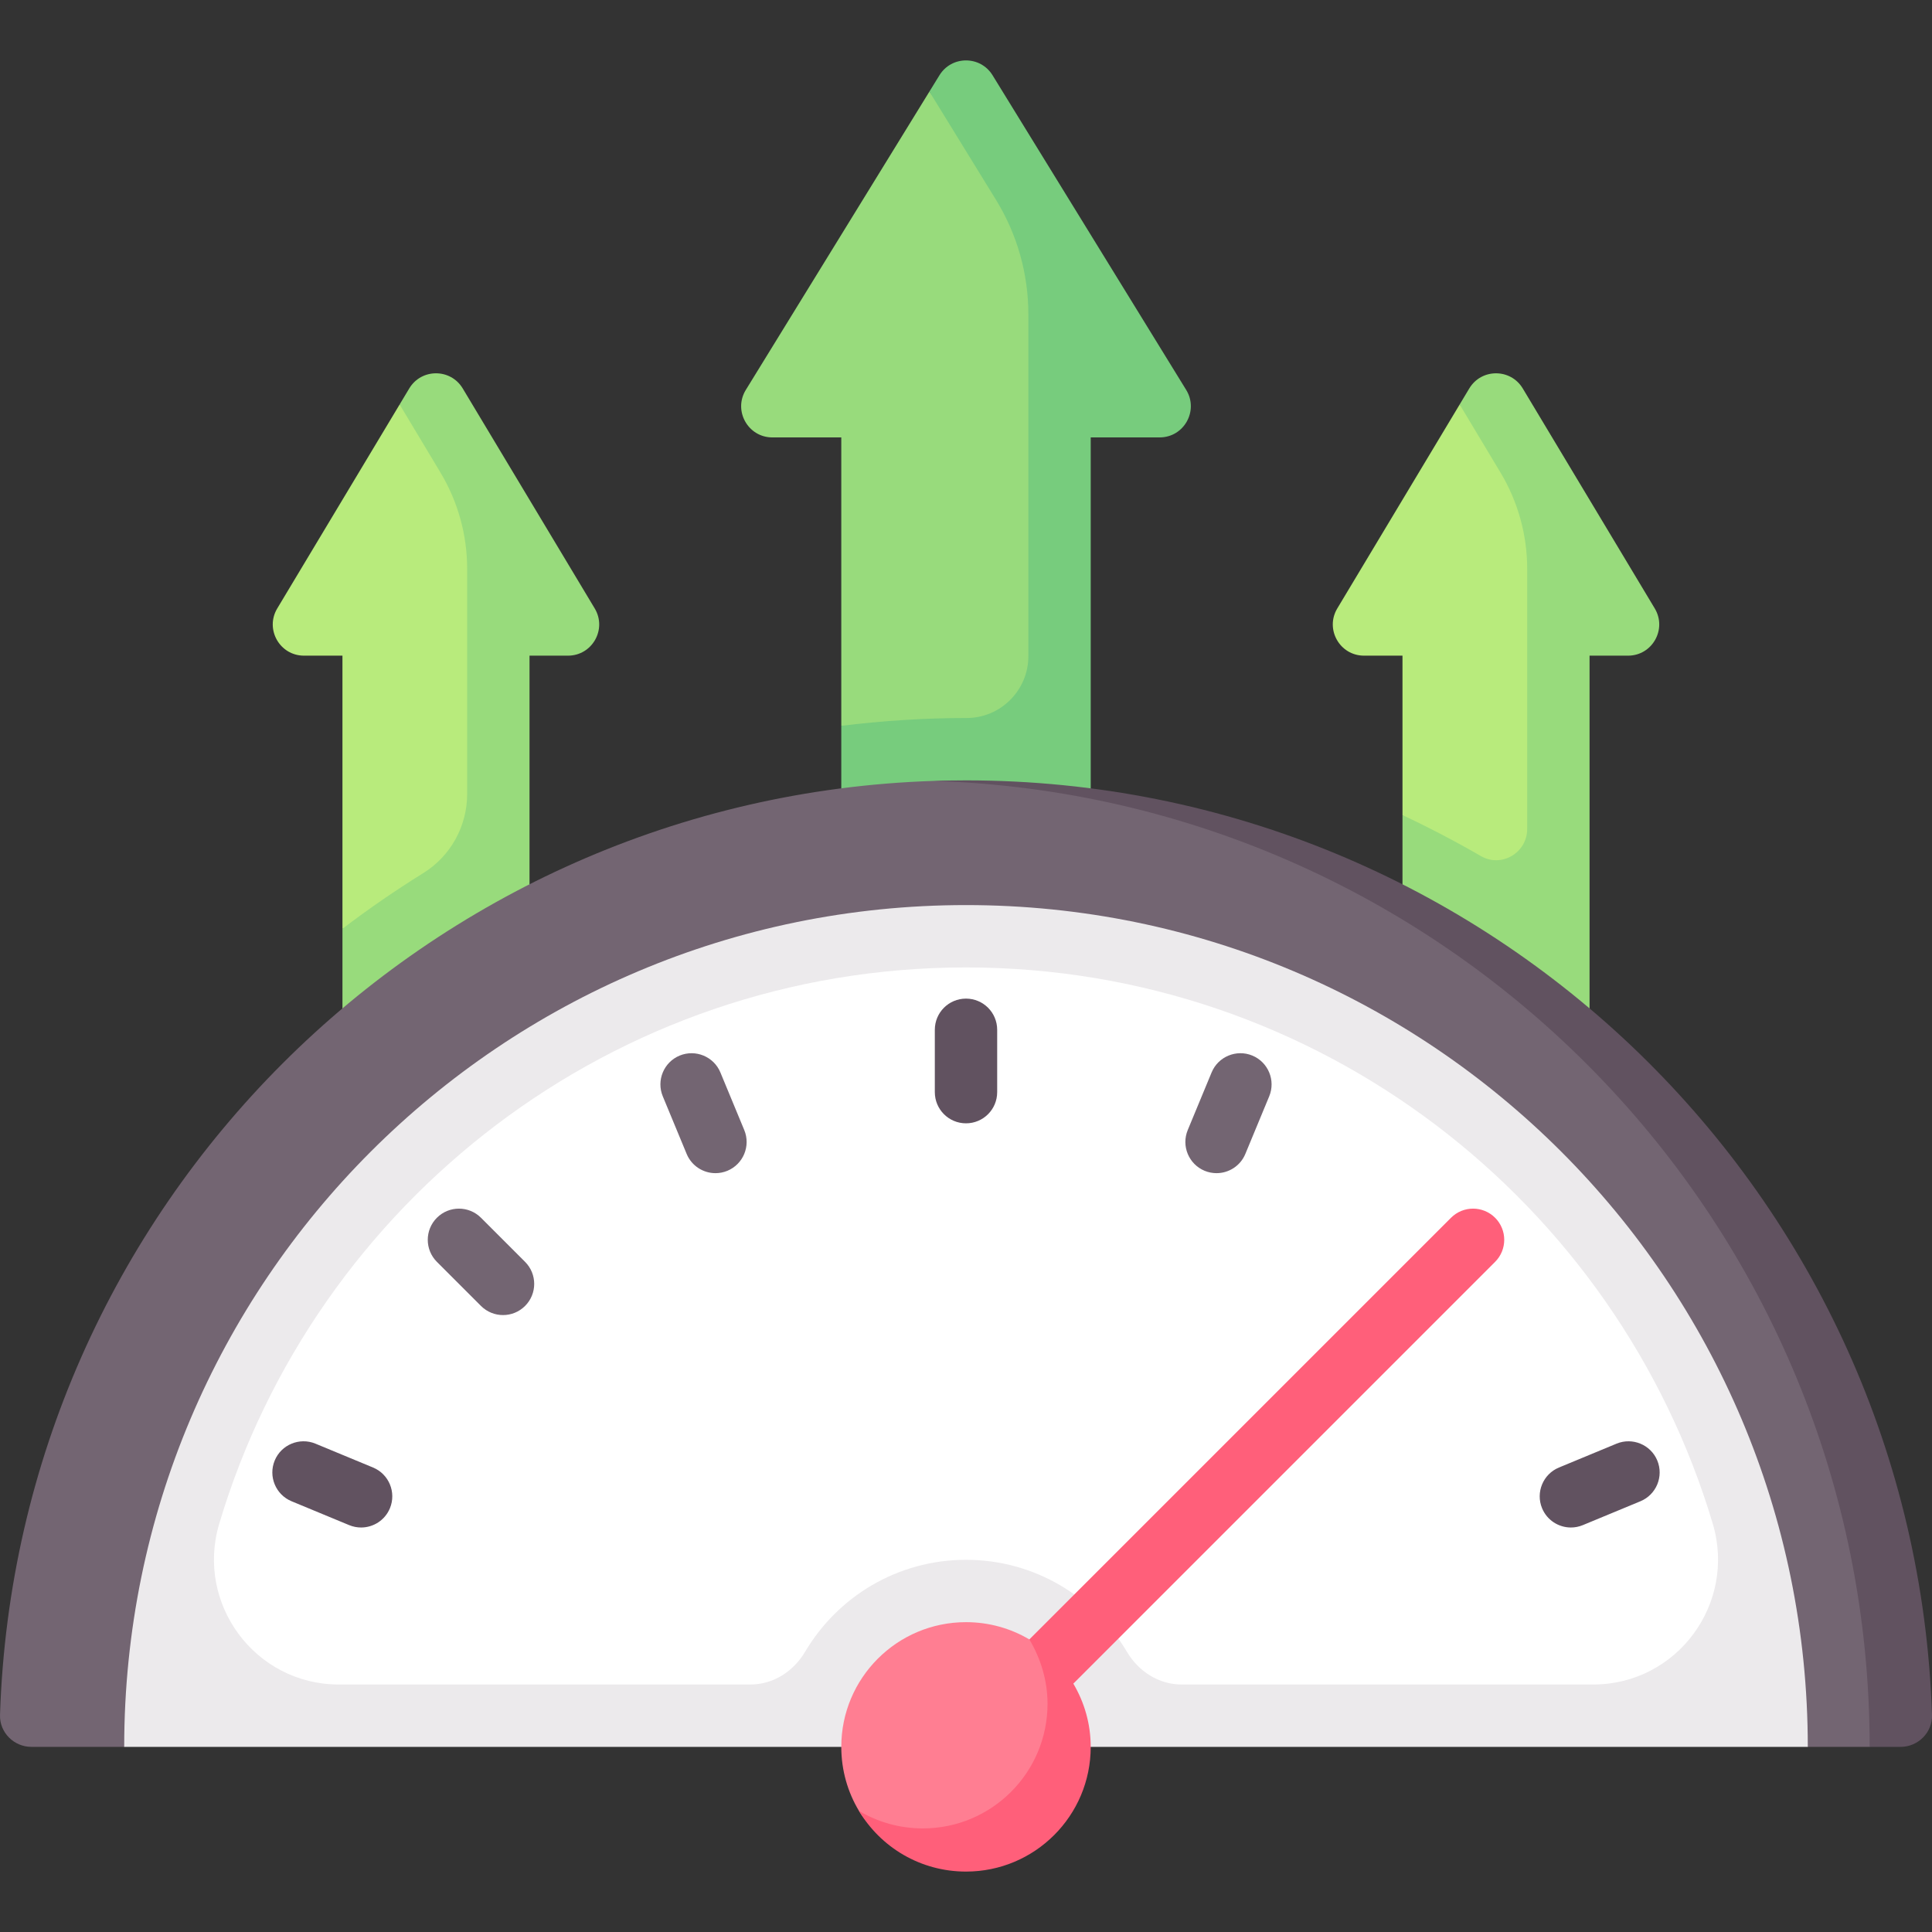 <svg id="Capa_1" enable-background="new 0 0 512 512" height="512" viewBox="0 0 512 512" width="512" xmlns="http://www.w3.org/2000/svg"><rect x="0" y="0" width="512" height="512" fill="#333333" stroke="none"/><g><g><path d="m105.905 107.192-32.431 54.051c-3.304 5.507.663 12.513 7.085 12.513h10.194v72.382l40.986-9.659v-105.99z" fill="#b8eb7c"/></g><path d="m157.606 161.243-34.981-58.303c-3.209-5.348-10.961-5.348-14.169 0l-2.55 4.251 10.833 18.056c4.622 7.704 7.064 16.52 7.064 25.505v59.669c0 8.528-4.385 16.46-11.63 20.959-7.381 4.584-14.534 9.501-21.419 14.757v68.078h49.574v-140.46h10.194c6.422.002 10.389-7.005 7.084-12.512z" fill="#98db7c"/><path d="m386.825 107.192-32.431 54.051c-3.304 5.507.663 12.513 7.085 12.513h10.194v42.253l41.984 39.148v-121.628z" fill="#b8eb7c"/><path d="m421.247 173.757h10.194c6.422 0 10.389-7.006 7.085-12.513l-34.982-58.302c-3.209-5.348-10.961-5.348-14.169 0l-2.55 4.251 10.833 18.056c4.622 7.704 7.064 16.52 7.064 25.505v68.931c0 6.303-6.806 10.345-12.261 7.189-6.752-3.906-13.689-7.53-20.788-10.863v98.207h49.574z" fill="#98db7c"/><g><path d="m246.299 24.272-48.649 79.055c-3.388 5.505.573 12.593 7.037 12.593h18.263v76.426l58.652 9.382v-133.791z" fill="#98db7c"/></g><path d="m314.35 103.328-51.313-83.384c-3.226-5.243-10.847-5.243-14.074 0l-2.664 4.328 17.648 28.682c5.608 9.115 8.578 19.607 8.578 30.309v90.666c0 8.997-7.361 16.356-16.358 16.353h-.167c-11.195 0-22.208.754-33.049 2.065v55.771h66.099v-132.198h18.263c6.464 0 10.424-7.087 7.037-12.592z" fill="#77cc7d"/><path d="m256 207.002c-2.879 0-5.747-.149-8.603-.054-134.667 4.444-243.021 112.844-247.393 247.53-.15 4.633 3.677 8.461 8.313 8.461h24.599l18.895-9.7h410.497l16.775 9.7h16.392l8.534-5.138c-2.932-130.317-109.382-250.799-248.009-250.799z" fill="#736572"/><path d="m256 239.855c-123.206 0-223.083 99.878-223.083 223.083h446.167c-.001-123.205-99.878-223.083-223.084-223.083z" fill="#eceaec"/><path d="m453.896 403.78c-25.43-85.245-104.382-147.4-197.896-147.4s-172.466 62.155-197.896 147.4c-6.337 21.242 9.52 42.634 31.687 42.634h109.057c6.08 0 11.434-3.473 14.532-8.705 8.624-14.566 24.464-24.344 42.621-24.344s33.996 9.778 42.621 24.344c3.098 5.232 8.452 8.705 14.532 8.705h109.057c22.165 0 38.023-21.392 31.685-42.634z" fill="#fff"/><path d="m256 297.692c-4.567 0-8.262-3.695-8.262-8.262v-16.525c0-4.567 3.695-8.262 8.262-8.262s8.262 3.695 8.262 8.262v16.525c0 4.566-3.695 8.262-8.262 8.262z" fill="#615260"/><path d="m133.307 348.508c-2.114 0-4.228-.807-5.842-2.421l-11.683-11.683c-3.227-3.227-3.227-8.456 0-11.683s8.456-3.227 11.683 0l11.683 11.683c3.227 3.227 3.227 8.456 0 11.683-1.613 1.615-3.727 2.421-5.841 2.421z" fill="#736572"/><path d="m189.603 310.9c-3.236 0-6.318-1.92-7.633-5.099l-6.326-15.266c-1.743-4.212.258-9.045 4.47-10.796 4.196-1.727 9.053.25 10.796 4.47l6.326 15.266c1.743 4.212-.258 9.045-4.47 10.796-1.033.428-2.106.629-3.163.629z" fill="#736572"/><path d="m416.301 404.804c-3.236 0-6.318-1.92-7.633-5.099-1.743-4.212.258-9.053 4.47-10.796l15.266-6.326c4.204-1.735 9.053.258 10.796 4.47s-.258 9.053-4.47 10.796l-15.266 6.326c-1.033.427-2.106.629-3.163.629z" fill="#615260"/><path d="m322.397 310.9c-1.057 0-2.13-.202-3.163-.629-4.212-1.751-6.213-6.584-4.47-10.796l6.326-15.266c1.743-4.22 6.608-6.205 10.796-4.47 4.212 1.751 6.213 6.584 4.47 10.796l-6.326 15.266c-1.315 3.179-4.397 5.099-7.633 5.099z" fill="#736572"/><path d="m95.699 404.804c-1.057 0-2.13-.202-3.163-.629l-15.266-6.326c-4.212-1.743-6.213-6.584-4.47-10.796 1.743-4.22 6.6-6.205 10.796-4.47l15.266 6.326c4.212 1.743 6.213 6.584 4.47 10.796-1.315 3.178-4.397 5.099-7.633 5.099z" fill="#615260"/><path d="m287.195 462.939c0-8.396-4.672-22.719-14.402-28.471-4.921-2.909-10.663-4.579-16.794-4.579-18.253 0-33.049 14.797-33.049 33.049 0 6.199 1.707 11.999 4.676 16.957 5.773 9.64 19.768 13.85 28.374 13.85 18.253.001 31.195-12.554 31.195-30.806z" fill="#ff7e92"/><path d="m396.218 322.721c-3.227-3.227-8.456-3.227-11.683 0l-111.745 111.744.004.005c2.954 4.948 4.815 10.847 4.815 17.029 0 18.253-14.797 33.049-33.049 33.049-6.183 0-11.985-1.697-16.934-4.652 5.768 9.662 16.303 16.093 28.374 16.093 18.253 0 33.049-14.797 33.049-33.049 0-6.103-1.69-11.835-4.606-16.76l111.775-111.775c3.227-3.228 3.227-8.457 0-11.684z" fill="#ff5f7a"/><path d="m256 206.806c-2.821 0-5.804.051-8.603.142 137.633 4.363 248.078 117.298 248.078 255.991h8.208c4.635 0 8.463-3.828 8.313-8.462-4.464-137.541-117.369-247.671-255.996-247.671z" fill="#615260"/></g></svg>